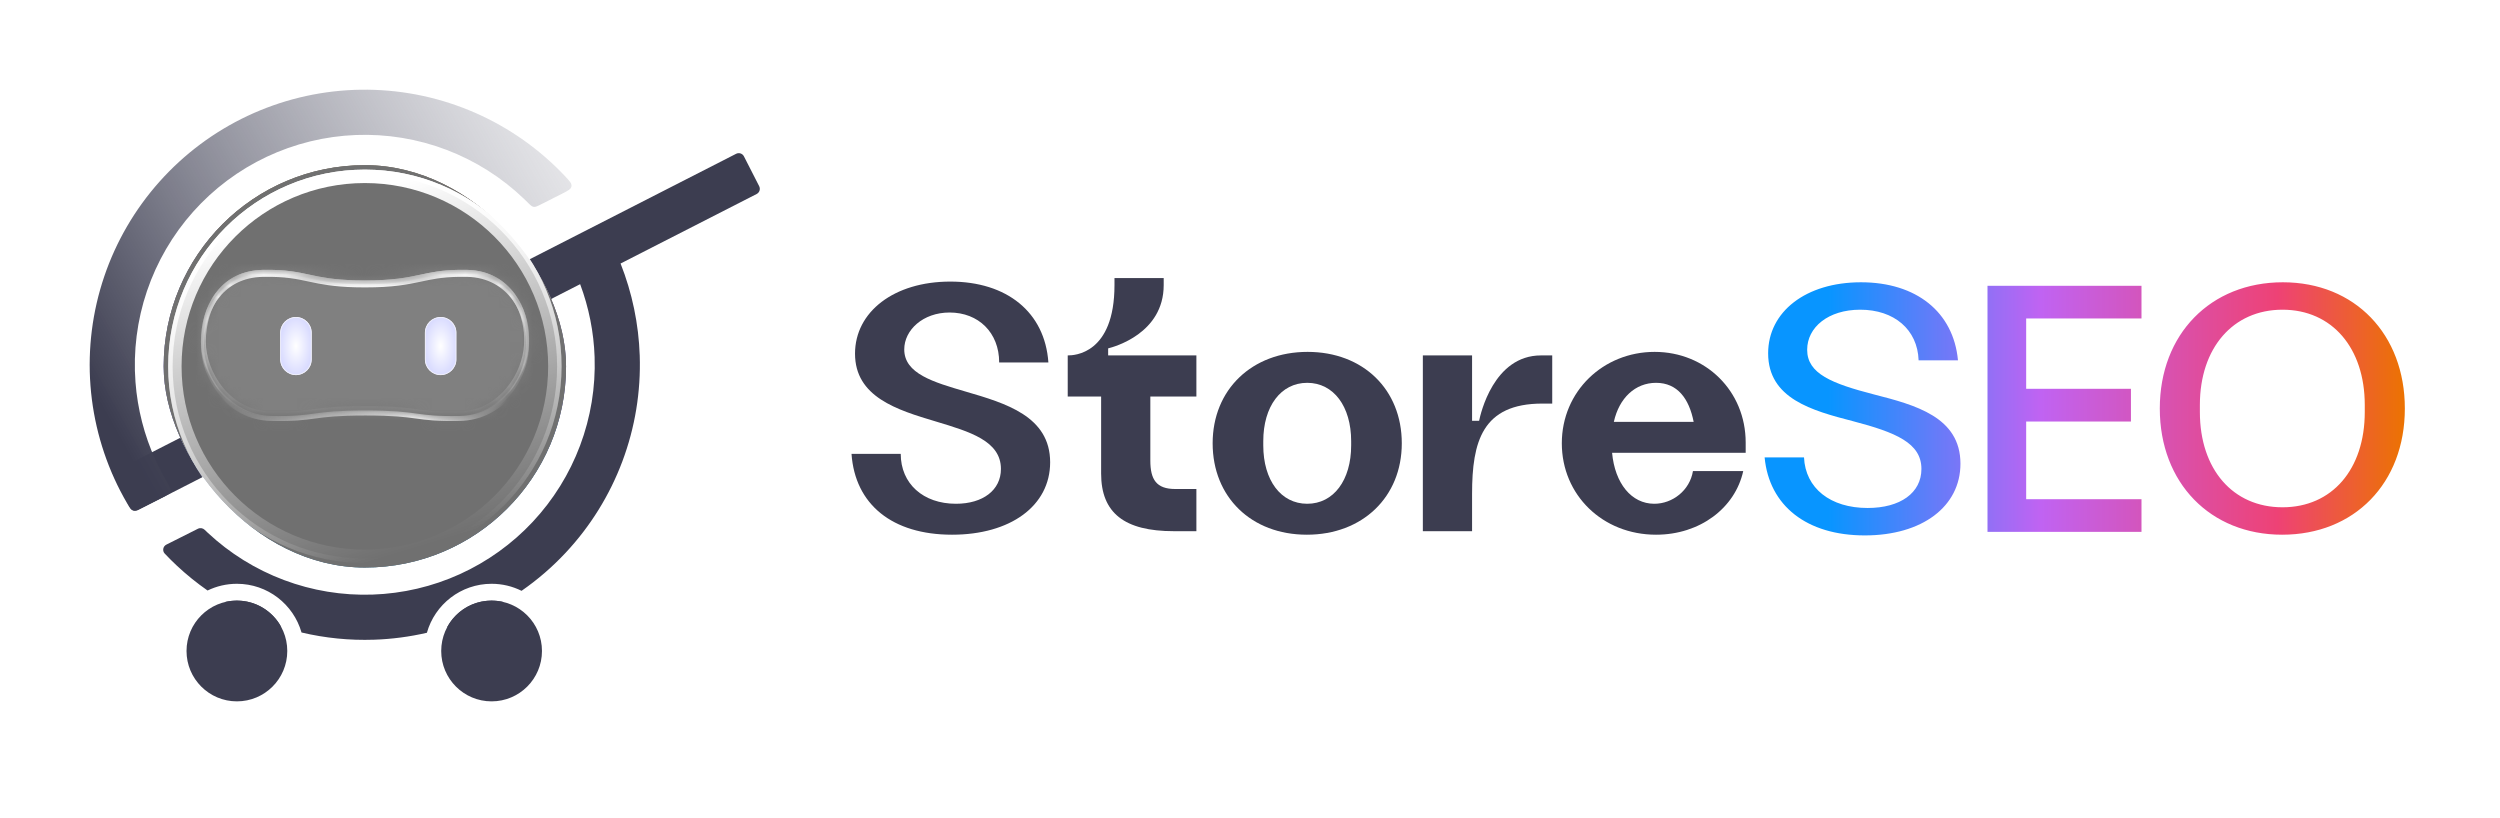 <svg xmlns="http://www.w3.org/2000/svg" width="223" height="73" viewBox="0 0 223 73" fill="none"><path fill-rule="evenodd" clip-rule="evenodd" d="M67.493 17.305L55.355 23.506C56.39 26.121 56.969 28.898 57.064 31.714C57.172 34.935 56.645 38.145 55.512 41.162C54.379 44.179 52.664 46.943 50.463 49.297C49.271 50.572 47.95 51.712 46.523 52.702C45.718 52.3 44.811 52.074 43.85 52.074C41.103 52.074 38.788 53.922 38.079 56.443C36.535 56.801 34.955 57.009 33.362 57.062C31.183 57.136 29.009 56.918 26.896 56.418C26.179 53.91 23.87 52.074 21.132 52.074C20.194 52.074 19.306 52.29 18.515 52.674C17.554 52.004 16.639 51.265 15.779 50.461C15.406 50.112 15.044 49.752 14.694 49.381C14.46 49.133 14.536 48.732 14.841 48.579L17.654 47.165C17.855 47.064 18.096 47.104 18.257 47.26C18.347 47.347 18.438 47.434 18.53 47.52C20.497 49.359 22.808 50.794 25.33 51.74C27.851 52.687 30.535 53.128 33.227 53.038C35.919 52.947 38.567 52.328 41.02 51.214C43.472 50.1 45.682 48.514 47.521 46.547C49.361 44.579 50.795 42.269 51.742 39.747C52.689 37.225 53.13 34.542 53.039 31.849C52.964 29.624 52.528 27.428 51.749 25.348L12.303 45.501C12.048 45.631 11.736 45.53 11.606 45.275L10.01 42.15L65.661 13.719C65.916 13.588 66.228 13.689 66.358 13.944L67.719 16.608C67.849 16.863 67.748 17.174 67.493 17.305ZM25.077 55.914C24.686 55.789 24.299 55.655 23.914 55.511C22.591 55.014 21.317 54.405 20.104 53.692C20.434 53.615 20.778 53.574 21.132 53.574C22.833 53.574 24.314 54.52 25.077 55.914ZM44.946 53.709C44.214 54.137 43.46 54.529 42.685 54.881C41.772 55.295 40.837 55.652 39.885 55.951C40.642 54.536 42.134 53.574 43.85 53.574C44.228 53.574 44.595 53.621 44.946 53.709Z" fill="#3C3D50"></path><g clip-path="url(#clip0_4808_969)"><path d="M50.491 14.733H14.6V50.623H50.491V14.733Z" fill="#B9F8FF"></path><path d="M50.491 14.733H14.6V50.623H50.491V14.733Z" fill="url(#paint0_linear_4808_969)" fill-opacity="0.488"></path><mask id="mask0_4808_969" style="mask-type:luminance" maskUnits="userSpaceOnUse" x="14" y="14" width="37" height="37"><path d="M50.495 14.733H14.604V50.623H50.495V14.733Z" fill="white"></path></mask><g mask="url(#mask0_4808_969)"><g filter="url(#filter0_f_4808_969)"><path d="M44.57 16.395H19.222V37.278H44.57V16.395Z" fill="url(#paint1_linear_4808_969)"></path><path d="M51.411 32.388H26.736V53.339H51.411V32.388Z" fill="#36167F"></path><path d="M49.617 30.302H23.125V56.659H49.617V30.302Z" fill="#007BFF"></path><path d="M54.935 27.027H31.673V45.623H54.935V27.027Z" fill="url(#paint2_linear_4808_969)"></path></g></g><g style="mix-blend-mode:overlay"><path d="M50.491 14.733H14.601V50.623H50.491V14.733Z" fill="#707070"></path><path d="M50.491 14.733H14.601V50.623H50.491V14.733Z" fill="#707070"></path></g><g filter="url(#filter1_f_4808_969)"><path d="M19.47 34.865C20.538 36.254 22.148 37.289 24.202 37.327C28.288 37.403 27.629 36.84 32.599 36.84H32.607C37.577 36.84 36.918 37.403 41.004 37.327C42.772 37.294 44.211 36.519 45.261 35.416" stroke="url(#paint3_linear_4808_969)" stroke-width="0.444" stroke-miterlimit="10"></path></g><mask id="mask1_4808_969" style="mask-type:alpha" maskUnits="userSpaceOnUse" x="17" y="24" width="31" height="14"><path d="M41.658 24.067C37.572 23.991 37.526 25.008 32.556 25.008C27.586 25.008 27.538 23.991 23.452 24.067C19.526 24.139 17.918 27.462 17.922 30.432L17.921 30.48C17.918 33.354 20.221 37.071 24.149 37.143C28.235 37.219 27.576 36.657 32.546 36.657H32.555C37.525 36.657 36.866 37.219 40.952 37.143C44.881 37.071 47.192 33.325 47.189 30.477C47.188 30.455 47.188 30.432 47.189 30.41C47.278 27.624 45.574 24.139 41.658 24.067Z" fill="black"></path></mask><g mask="url(#mask1_4808_969)"><path d="M52.705 16.038V40.699H15.168V16.038H52.705Z" fill="#000131" stroke="#000131" stroke-width="0.178"></path><path d="M52.705 16.038V40.699H15.168V16.038H52.705Z" fill="#040021" fill-opacity="0.241" stroke="#000131" stroke-width="0.178"></path><mask id="mask2_4808_969" style="mask-type:luminance" maskUnits="userSpaceOnUse" x="15" y="15" width="38" height="26"><path d="M52.712 16.04V40.7H15.176V16.04H52.712Z" fill="white" stroke="white" stroke-width="0.178"></path></mask><g mask="url(#mask2_4808_969)"><g filter="url(#filter2_f_4808_969)"><path d="M45.827 27.293V46.101H22.386V27.293H45.827Z" fill="#110A43" stroke="#000131" stroke-width="0.178"></path><path d="M56.601 16.52V29.848H26.796V16.52H56.601Z" fill="#3A4990" stroke="#000131" stroke-width="0.178"></path></g></g><g style="mix-blend-mode:overlay"><path d="M52.793 15.95H15.079V40.787H52.793V15.95Z" fill="#808080"></path></g><g filter="url(#filter3_f_4808_969)"><path d="M41.655 24.292C43.539 24.327 44.882 25.18 45.748 26.357C46.566 27.467 46.962 28.87 46.973 30.154L46.97 30.409C46.969 30.433 46.969 30.458 46.969 30.484L46.963 30.743C46.9 32.052 46.349 33.532 45.376 34.717C44.405 35.899 43.023 36.778 41.297 36.913L40.948 36.93C38.92 36.968 38.075 36.847 37.115 36.717C36.14 36.585 35.052 36.443 32.555 36.443H32.546C30.05 36.443 28.962 36.585 27.987 36.717C27.147 36.831 26.395 36.937 24.862 36.937L24.154 36.93C22.264 36.895 20.764 35.985 19.731 34.729C18.696 33.47 18.141 31.873 18.141 30.491L18.142 30.443V30.438C18.14 28.989 18.532 27.464 19.39 26.299C20.189 25.214 21.4 24.431 23.108 24.308L23.456 24.292C25.474 24.255 26.488 24.486 27.627 24.73C28.636 24.946 29.736 25.169 31.673 25.222L32.556 25.234C35.061 25.234 36.331 24.977 37.485 24.73C38.48 24.517 39.381 24.313 40.943 24.29L41.655 24.292Z" stroke="url(#paint4_linear_4808_969)" stroke-width="0.44"></path></g><g filter="url(#filter4_f_4808_969)"><path d="M41.657 24.558C43.568 24.593 44.933 25.459 45.814 26.655C46.642 27.781 47.043 29.202 47.054 30.5L47.051 30.758C47.05 30.782 47.05 30.806 47.05 30.83L47.044 31.093C46.98 32.421 46.422 33.917 45.438 35.115C44.456 36.311 43.055 37.204 41.304 37.34L40.95 37.358C38.916 37.395 38.067 37.274 37.104 37.144C36.132 37.012 35.047 36.871 32.555 36.871H32.546C30.055 36.871 28.971 37.012 27.998 37.144C27.156 37.258 26.4 37.365 24.862 37.364L24.153 37.358C22.236 37.322 20.713 36.399 19.669 35.127C18.622 33.854 18.059 32.238 18.06 30.835L18.061 30.787V30.785C18.059 29.323 18.454 27.78 19.325 26.598C20.138 25.494 21.37 24.698 23.102 24.573L23.455 24.558C25.482 24.52 26.504 24.753 27.644 24.997C28.651 25.213 29.745 25.435 31.675 25.488L32.556 25.499C35.054 25.499 36.318 25.243 37.468 24.997C38.466 24.784 39.372 24.579 40.941 24.556L41.657 24.558Z" stroke="url(#paint5_linear_4808_969)" stroke-width="0.277"></path></g><g filter="url(#filter5_f_4808_969)"><path d="M41.658 24.134C43.595 24.17 44.983 25.049 45.877 26.263C46.716 27.403 47.12 28.84 47.131 30.153L47.128 30.413V30.414C47.128 30.437 47.127 30.46 47.127 30.484L47.122 30.75C47.056 32.095 46.491 33.607 45.498 34.818C44.505 36.027 43.086 36.932 41.311 37.071L40.951 37.088C38.912 37.126 38.059 37.004 37.093 36.873C36.124 36.742 35.043 36.602 32.555 36.602H32.546C30.058 36.602 28.978 36.742 28.008 36.873C27.164 36.988 26.405 37.095 24.863 37.095L24.151 37.088C22.208 37.052 20.666 36.115 19.609 34.83C18.551 33.543 17.982 31.909 17.983 30.487L17.984 30.44V30.439C17.982 28.964 18.38 27.404 19.263 26.205C20.089 25.084 21.341 24.277 23.096 24.151L23.454 24.134C25.489 24.096 26.517 24.331 27.66 24.576C28.663 24.79 29.753 25.012 31.678 25.064L32.556 25.076C35.046 25.076 36.305 24.821 37.452 24.576C38.451 24.362 39.363 24.155 40.939 24.132L41.658 24.134Z" stroke="url(#paint6_linear_4808_969)" stroke-width="0.123"></path></g></g><g opacity="0.6" filter="url(#filter6_f_4808_969)"><path d="M26.398 28.315C27.153 28.315 27.765 28.926 27.765 29.681V32.054C27.765 32.808 27.153 33.42 26.398 33.42C25.644 33.42 25.032 32.808 25.032 32.054V29.681C25.032 28.927 25.644 28.315 26.398 28.315Z" fill="url(#paint7_radial_4808_969)" stroke="#F3F3FF" stroke-width="0.075"></path><path d="M39.306 28.315C40.06 28.315 40.672 28.927 40.672 29.681V32.054C40.672 32.808 40.06 33.42 39.306 33.42C38.551 33.42 37.94 32.808 37.94 32.054V29.681C37.94 28.927 38.551 28.315 39.306 28.315Z" fill="url(#paint8_radial_4808_969)" stroke="#F3F3FF" stroke-width="0.075"></path></g><path d="M26.398 28.315C27.153 28.315 27.765 28.926 27.765 29.681V32.054C27.765 32.808 27.153 33.42 26.398 33.42C25.644 33.42 25.032 32.808 25.032 32.054V29.681C25.032 28.927 25.644 28.315 26.398 28.315Z" fill="url(#paint9_radial_4808_969)" stroke="#F3F3FF" stroke-width="0.075"></path><path d="M39.306 28.315C40.06 28.315 40.672 28.927 40.672 29.681V32.054C40.672 32.808 40.06 33.42 39.306 33.42C38.551 33.42 37.94 32.808 37.94 32.054V29.681C37.94 28.927 38.551 28.315 39.306 28.315Z" fill="url(#paint10_radial_4808_969)" stroke="#F3F3FF" stroke-width="0.075"></path></g><g filter="url(#filter7_f_4808_969)"><circle cx="32.546" cy="32.678" r="16.948" stroke="url(#paint11_linear_4808_969)" stroke-width="1.196"></circle></g><g filter="url(#filter8_f_4808_969)"><circle cx="32.546" cy="32.678" r="17.347" stroke="url(#paint12_linear_4808_969)" stroke-width="0.399"></circle></g><path fill-rule="evenodd" clip-rule="evenodd" d="M21.132 62.562C23.614 62.562 25.625 60.55 25.625 58.068C25.625 55.586 23.614 53.574 21.132 53.574C18.65 53.574 16.638 55.586 16.638 58.068C16.638 60.55 18.65 62.562 21.132 62.562ZM43.85 62.562C46.332 62.562 48.344 60.55 48.344 58.068C48.344 55.586 46.332 53.574 43.85 53.574C41.368 53.574 39.356 55.586 39.356 58.068C39.356 60.55 41.368 62.562 43.85 62.562Z" fill="#3C3D50"></path><path d="M48.262 18.227C47.931 18.394 47.765 18.478 47.6 18.452C47.434 18.425 47.298 18.289 47.026 18.018C46.934 17.926 46.842 17.836 46.748 17.746C44.76 15.836 42.407 14.347 39.83 13.367C37.253 12.386 34.505 11.936 31.749 12.042C28.994 12.148 26.289 12.809 23.795 13.984C21.301 15.159 19.069 16.826 17.234 18.883C15.398 20.94 13.996 23.346 13.111 25.958C12.227 28.569 11.878 31.332 12.085 34.081C12.266 36.483 12.869 38.831 13.862 41.019C13.862 41.019 13.863 41.019 13.863 41.019C13.863 41.019 13.863 41.019 13.863 41.019C14.156 41.664 14.481 42.292 14.837 42.9C15.12 43.383 15.261 43.624 15.197 43.839C15.133 44.054 14.893 44.175 14.411 44.417C13.814 44.718 13.29 44.981 12.673 45.291C12.272 45.492 12.072 45.593 11.875 45.535C11.678 45.477 11.569 45.288 11.349 44.912C11.137 44.55 10.935 44.182 10.742 43.808C10.742 43.808 10.741 43.808 10.741 43.808C10.741 43.808 10.741 43.808 10.741 43.808C9.226 40.878 8.318 37.673 8.069 34.384C7.821 31.095 8.239 27.79 9.297 24.666C10.356 21.541 12.033 18.663 14.229 16.202C16.425 13.741 19.094 11.747 22.078 10.341C25.062 8.935 28.298 8.145 31.594 8.018C34.89 7.891 38.178 8.43 41.261 9.603C44.344 10.775 47.159 12.557 49.538 14.842C49.836 15.129 50.127 15.422 50.41 15.723C50.815 16.154 51.018 16.369 50.973 16.625C50.928 16.88 50.656 17.018 50.112 17.293L48.262 18.227Z" fill="url(#paint13_linear_4808_969)"></path><path fill-rule="evenodd" clip-rule="evenodd" d="M174.652 32.141C174.245 27.814 170.92 25.179 165.997 25.179C161.073 25.179 157.718 27.814 157.718 31.514C157.718 35.559 161.638 36.626 165.276 37.567C169.102 38.57 171.391 39.511 171.391 41.831C171.391 43.964 169.509 45.312 166.593 45.312C163.269 45.312 161.042 43.556 160.917 40.797H157.404C157.812 45.124 161.168 47.759 166.342 47.759C171.454 47.759 174.872 45.187 174.872 41.361C174.872 37.19 170.826 36.124 167.157 35.183C163.394 34.211 161.199 33.333 161.199 31.201C161.199 29.193 163.08 27.625 165.934 27.625C168.945 27.625 171.046 29.382 171.14 32.141H174.652ZM203.63 25.179C210.059 25.179 214.512 29.821 214.512 36.438C214.512 43.117 209.996 47.696 203.567 47.696C197.17 47.696 192.654 43.086 192.654 36.438C192.654 29.789 197.201 25.179 203.63 25.179ZM203.598 45.25C208.02 45.25 210.937 41.863 210.937 36.751V36.124C210.937 31.044 208.02 27.625 203.598 27.625C199.177 27.625 196.229 31.044 196.229 36.124V36.751C196.229 41.863 199.177 45.25 203.598 45.25ZM191.021 47.445H177.285V25.493H191.021V28.41H180.735V34.681H190.08V37.598H180.735V44.529H191.021V47.445Z" fill="url(#paint14_linear_4808_969)"></path><path d="M143.798 40.389C144.049 43.117 145.523 44.936 147.562 44.936C149.192 44.936 150.729 43.744 151.011 42.02H155.496C154.774 45.312 151.638 47.696 147.718 47.696C142.952 47.696 139.314 44.152 139.314 39.542C139.314 34.901 143.014 31.388 147.593 31.388C152.14 31.388 155.715 34.869 155.715 39.479V40.389H143.798ZM147.718 34.148C145.868 34.148 144.426 35.497 143.955 37.629H151.074C150.666 35.559 149.631 34.148 147.718 34.148Z" fill="#3C3D50"></path><path d="M126.918 47.383V31.703H131.309V37.535H131.936C132.061 36.94 133.222 31.703 137.455 31.703H138.459V35.999H137.581C132.218 35.999 131.309 39.386 131.309 44.058V47.383H126.918Z" fill="#3C3D50"></path><path d="M116.636 31.388C121.591 31.388 125.04 34.744 125.04 39.542C125.04 44.34 121.528 47.696 116.573 47.696C111.618 47.696 108.168 44.34 108.168 39.542C108.168 34.744 111.681 31.388 116.636 31.388ZM116.604 44.936C118.956 44.936 120.524 42.835 120.524 39.73V39.354C120.524 36.249 118.956 34.148 116.604 34.148C114.252 34.148 112.684 36.249 112.684 39.354V39.73C112.684 42.835 114.252 44.936 116.604 44.936Z" fill="#3C3D50"></path><path d="M104.711 47.382C100.29 47.382 98.22 45.752 98.22 42.239V35.371H95.241V31.702H95.272C95.774 31.702 99.412 31.608 99.412 25.43V24.803H103.802V25.43C103.802 29.758 99.349 30.95 98.847 31.075V31.702H106.718V35.371H102.61V41.079C102.61 42.772 103.143 43.619 104.837 43.619H106.718V47.382H104.711Z" fill="#3C3D50"></path><path d="M84.767 25.117C89.816 25.117 93.203 27.845 93.516 32.329H89.126C89.126 29.664 87.276 27.876 84.704 27.876C82.321 27.876 80.659 29.444 80.659 31.169C80.659 33.333 83.261 34.086 86.147 34.932C89.69 35.967 93.673 37.127 93.673 41.236C93.673 45.124 90.129 47.696 84.924 47.696C79.592 47.696 76.268 44.999 75.955 40.483H80.345C80.345 43.149 82.352 44.936 85.269 44.936C87.683 44.936 89.283 43.713 89.283 41.831C89.283 39.323 86.492 38.507 83.481 37.598C80 36.563 76.268 35.403 76.268 31.545C76.268 27.814 79.749 25.117 84.767 25.117Z" fill="#3C3D50"></path><defs><filter id="filter0_f_4808_969" x="8.006" y="5.179" width="58.144" height="62.696" filterUnits="userSpaceOnUse" color-interpolation-filters="sRGB"></filter><filter id="filter1_f_4808_969" x="19.056" y="34.492" width="26.603" height="3.302" filterUnits="userSpaceOnUse" color-interpolation-filters="sRGB"></filter><filter id="filter2_f_4808_969" x="15.469" y="9.603" width="48.05" height="43.416" filterUnits="userSpaceOnUse" color-interpolation-filters="sRGB"></filter><filter id="filter3_f_4808_969" x="17.174" y="23.321" width="30.767" height="14.583" filterUnits="userSpaceOnUse" color-interpolation-filters="sRGB"></filter><filter id="filter4_f_4808_969" x="15.665" y="22.159" width="33.784" height="17.601" filterUnits="userSpaceOnUse" color-interpolation-filters="sRGB"></filter><filter id="filter5_f_4808_969" x="17.783" y="23.93" width="29.549" height="13.365" filterUnits="userSpaceOnUse" color-interpolation-filters="sRGB"></filter><filter id="filter6_f_4808_969" x="23.893" y="27.175" width="17.919" height="7.384" filterUnits="userSpaceOnUse" color-interpolation-filters="sRGB"></filter><filter id="filter7_f_4808_969" x="12.607" y="12.739" width="39.878" height="39.878" filterUnits="userSpaceOnUse" color-interpolation-filters="sRGB"></filter><filter id="filter8_f_4808_969" x="14.202" y="14.335" width="36.688" height="36.688" filterUnits="userSpaceOnUse" color-interpolation-filters="sRGB"></filter><linearGradient id="paint0_linear_4808_969" x1="29.819" y1="14.707" x2="27.821" y2="50.639" gradientUnits="userSpaceOnUse"><stop stop-color="#FF6715"></stop><stop offset="0.572" stop-color="#7700FF"></stop><stop offset="1" stop-color="#48B2FF"></stop></linearGradient><linearGradient id="paint1_linear_4808_969" x1="31.896" y1="16.395" x2="31.896" y2="37.278" gradientUnits="userSpaceOnUse"><stop stop-color="#C64DEB"></stop><stop offset="0" stop-color="#FF9129"></stop><stop offset="0.38" stop-color="#EE4275"></stop></linearGradient><linearGradient id="paint2_linear_4808_969" x1="46.673" y1="20.925" x2="31.676" y2="37.866" gradientUnits="userSpaceOnUse"><stop offset="0.019" stop-color="#AB1AFF"></stop><stop offset="0.495" stop-color="#00E9EE"></stop><stop offset="1" stop-color="#57FFC1"></stop></linearGradient><linearGradient id="paint3_linear_4808_969" x1="19.47" y1="36.099" x2="45.261" y2="36.099" gradientUnits="userSpaceOnUse"><stop stop-color="white" stop-opacity="0"></stop><stop offset="0.67" stop-color="white"></stop><stop offset="1" stop-color="white" stop-opacity="0"></stop></linearGradient><linearGradient id="paint4_linear_4808_969" x1="32.557" y1="24.069" x2="32.557" y2="37.157" gradientUnits="userSpaceOnUse"><stop stop-color="white"></stop><stop offset="1" stop-color="white" stop-opacity="0"></stop></linearGradient><linearGradient id="paint5_linear_4808_969" x1="32.557" y1="24.415" x2="32.557" y2="37.503" gradientUnits="userSpaceOnUse"><stop stop-color="white"></stop><stop offset="1" stop-color="white" stop-opacity="0"></stop></linearGradient><linearGradient id="paint6_linear_4808_969" x1="32.557" y1="24.069" x2="32.557" y2="37.157" gradientUnits="userSpaceOnUse"><stop stop-color="white"></stop><stop offset="1" stop-color="white" stop-opacity="0"></stop></linearGradient><radialGradient id="paint7_radial_4808_969" cx="0" cy="0" r="1" gradientUnits="userSpaceOnUse" gradientTransform="translate(26.399 30.867) rotate(90) scale(2.59 1.404)"><stop stop-color="white"></stop><stop offset="1" stop-color="#DADCFF"></stop></radialGradient><radialGradient id="paint8_radial_4808_969" cx="0" cy="0" r="1" gradientUnits="userSpaceOnUse" gradientTransform="translate(39.306 30.867) rotate(90) scale(2.59 1.404)"><stop stop-color="white"></stop><stop offset="1" stop-color="#DADCFF"></stop></radialGradient><radialGradient id="paint9_radial_4808_969" cx="0" cy="0" r="1" gradientUnits="userSpaceOnUse" gradientTransform="translate(26.399 30.867) rotate(90) scale(2.59 1.404)"><stop stop-color="white"></stop><stop offset="1" stop-color="#DADCFF"></stop></radialGradient><radialGradient id="paint10_radial_4808_969" cx="0" cy="0" r="1" gradientUnits="userSpaceOnUse" gradientTransform="translate(39.306 30.867) rotate(90) scale(2.59 1.404)"><stop stop-color="white"></stop><stop offset="1" stop-color="#DADCFF"></stop></radialGradient><linearGradient id="paint11_linear_4808_969" x1="22.776" y1="17.924" x2="32.546" y2="50.225" gradientUnits="userSpaceOnUse"><stop offset="0.062" stop-color="white"></stop><stop offset="1" stop-color="white" stop-opacity="0"></stop></linearGradient><linearGradient id="paint12_linear_4808_969" x1="22.776" y1="17.924" x2="32.546" y2="50.225" gradientUnits="userSpaceOnUse"><stop offset="0.062" stop-color="white"></stop><stop offset="1" stop-color="white" stop-opacity="0"></stop></linearGradient><linearGradient id="paint13_linear_4808_969" x1="64.377" y1="13.91" x2="12.755" y2="42.828" gradientUnits="userSpaceOnUse"><stop stop-color="#9596A4" stop-opacity="0"></stop><stop offset="1" stop-color="#3C3D50"></stop></linearGradient><linearGradient id="paint14_linear_4808_969" x1="157.404" y1="25.179" x2="214.534" y2="25.179" gradientUnits="userSpaceOnUse"><stop offset="0.1" stop-color="#0895FF"></stop><stop offset="0.431" stop-color="#C063F2"></stop><stop offset="0.801" stop-color="#EE4275"></stop><stop offset="1" stop-color="#EC7301"></stop></linearGradient><clipPath id="clip0_4808_969"><rect x="14.6" y="14.733" width="35.891" height="35.891" rx="17.945" fill="white"></rect></clipPath></defs></svg>